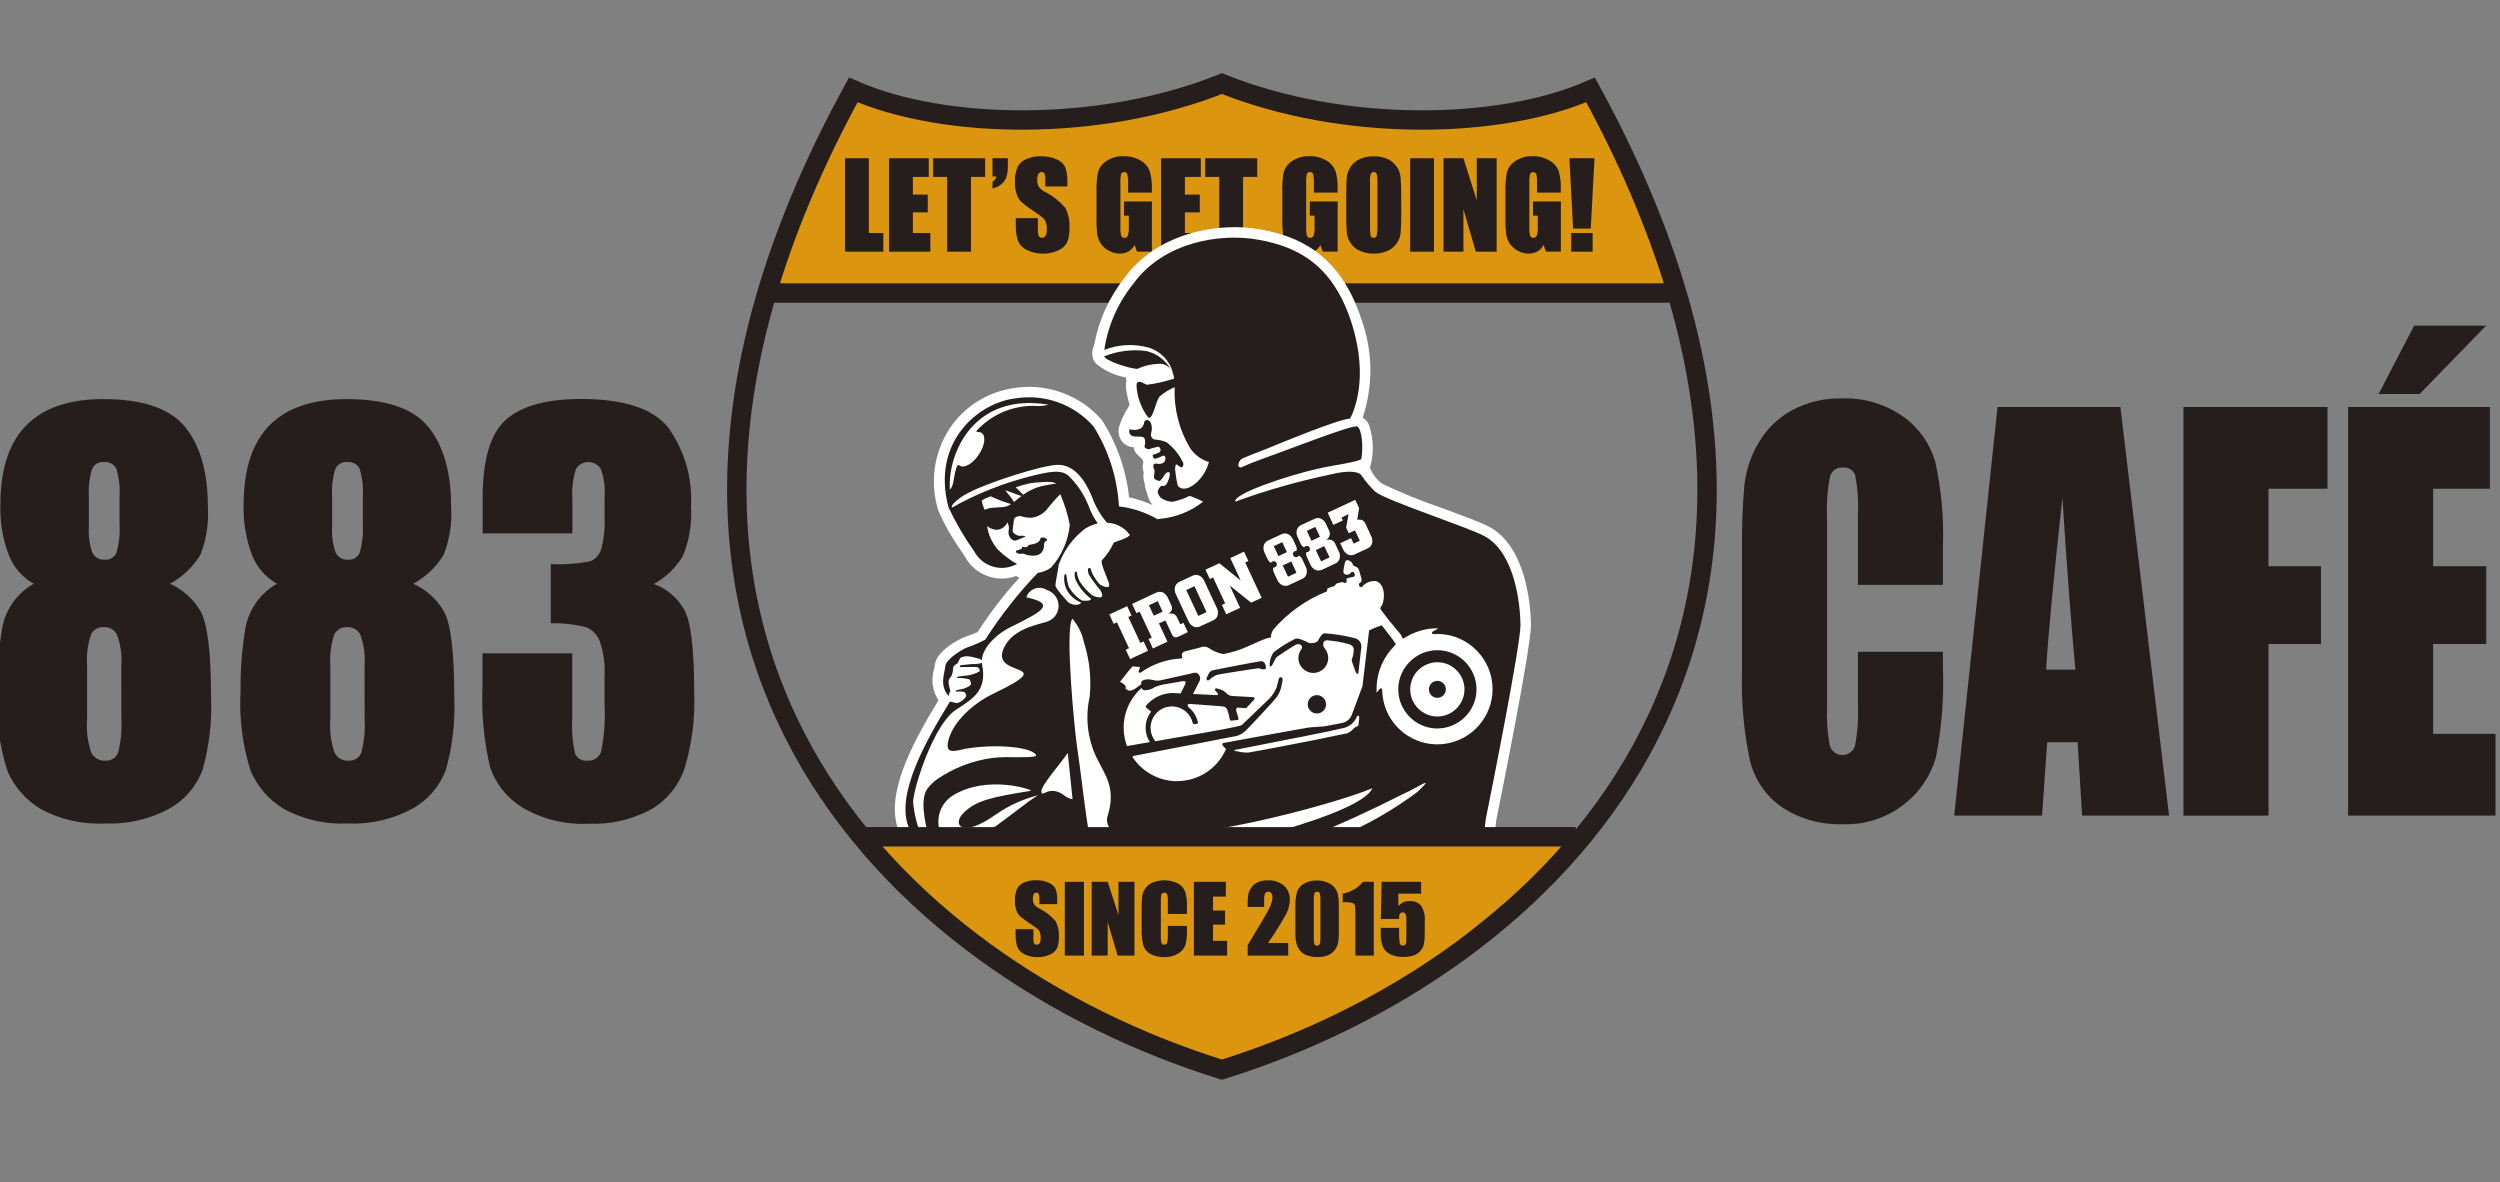 <?xml version="1.0" encoding="UTF-8" standalone="no"?>
<!DOCTYPE svg PUBLIC "-//W3C//DTD SVG 1.1//EN" "http://www.w3.org/Graphics/SVG/1.1/DTD/svg11.dtd">
<svg width="100%" height="100%" viewBox="0 0 222 105" version="1.1" xmlns="http://www.w3.org/2000/svg" xmlns:xlink="http://www.w3.org/1999/xlink" xml:space="preserve" xmlns:serif="http://www.serif.com/" style="fill-rule:evenodd;clip-rule:evenodd;stroke-miterlimit:10;">
    <rect x="0" y="0" width="222" height="105" fill="#808080" stroke="none"/>
    <g id="アートボード1" transform="matrix(1.001,0,0,1.175,0,0)">
        <rect x="0" y="0" width="221.839" height="89.395" style="fill:none;"/>
        <clipPath id="_clip1">
            <rect x="0" y="0" width="221.839" height="89.395"/>
        </clipPath>
        <g clip-path="url(#_clip1)">
            <g id="logo_883cafe" transform="matrix(0.999,0,0,0.851,-856.9,-2138.57)">
                <g id="グループ_297">
                    <path id="パス_3269" d="M872.85,2564.85C873.979,2565.35 874.923,2566.2 875.55,2567.26C876.181,2568.33 876.497,2570.87 876.496,2574.9C876.592,2577.09 876.339,2579.27 875.747,2581.38C875.201,2582.83 874.169,2584.04 872.828,2584.8C871.047,2585.77 869.033,2586.23 867.008,2586.14C865.052,2586.23 863.107,2585.79 861.386,2584.86C860.063,2584.07 859.022,2582.89 858.416,2581.47C857.692,2579.2 857.387,2576.83 857.516,2574.45C857.493,2572.53 857.642,2570.62 857.96,2568.73C858.274,2567.09 859.296,2565.67 860.751,2564.85C859.735,2564.28 858.95,2563.37 858.532,2562.28C857.994,2560.86 857.742,2559.34 857.792,2557.82C857.792,2554.69 858.555,2552.35 860.08,2550.79C861.605,2549.24 863.887,2548.45 866.926,2548.45C870.437,2548.45 872.863,2549.28 874.206,2550.94C875.549,2552.6 876.219,2554.96 876.217,2558.04C876.307,2559.48 876.082,2560.93 875.556,2562.27C874.898,2563.36 873.964,2564.24 872.85,2564.85ZM868.53,2572.15C868.602,2571.21 868.474,2570.27 868.155,2569.38C867.93,2568.94 867.465,2568.67 866.971,2568.7C866.495,2568.67 866.046,2568.93 865.837,2569.36C865.539,2570.26 865.421,2571.21 865.492,2572.15L865.492,2576.86C865.408,2577.88 865.539,2578.91 865.877,2579.88C866.117,2580.32 866.591,2580.59 867.09,2580.56C867.578,2580.6 868.043,2580.33 868.234,2579.87C868.497,2578.87 868.599,2577.83 868.534,2576.79L868.53,2572.15ZM868.372,2557.06C868.429,2556.24 868.332,2555.42 868.086,2554.63C867.88,2554.23 867.443,2553.99 866.991,2554.04C866.536,2553.99 866.103,2554.25 865.926,2554.68C865.694,2555.45 865.6,2556.26 865.649,2557.06L865.649,2559.82C865.598,2560.59 865.705,2561.36 865.965,2562.09C866.157,2562.49 866.581,2562.74 867.03,2562.71C867.48,2562.76 867.91,2562.51 868.096,2562.1C868.334,2561.27 868.428,2560.41 868.372,2559.55L868.372,2557.06Z" style="fill:rgb(37,30,28);fill-rule:nonzero;"/>
                    <path id="パス_3270" d="M894.452,2564.85C895.581,2565.35 896.525,2566.2 897.152,2567.26C897.783,2568.33 898.098,2570.87 898.098,2574.9C898.194,2577.09 897.941,2579.27 897.349,2581.38C896.803,2582.83 895.77,2584.04 894.429,2584.8C892.649,2585.77 890.635,2586.23 888.61,2586.14C886.654,2586.23 884.708,2585.79 882.987,2584.86C881.664,2584.07 880.624,2582.89 880.018,2581.47C879.294,2579.2 878.989,2576.83 879.118,2574.45C879.095,2572.53 879.244,2570.62 879.561,2568.73C879.875,2567.09 880.897,2565.67 882.353,2564.85C881.337,2564.28 880.551,2563.37 880.133,2562.28C879.596,2560.86 879.345,2559.34 879.394,2557.82C879.394,2554.69 880.157,2552.35 881.682,2550.79C883.207,2549.24 885.489,2548.45 888.527,2548.45C892.039,2548.45 894.466,2549.28 895.807,2550.94C897.148,2552.6 897.819,2554.96 897.819,2558.04C897.909,2559.48 897.684,2560.93 897.158,2562.27C896.499,2563.36 895.566,2564.24 894.452,2564.85ZM890.131,2572.15C890.203,2571.21 890.075,2570.27 889.757,2569.38C889.531,2568.94 889.067,2568.67 888.573,2568.7C888.097,2568.67 887.648,2568.93 887.439,2569.36C887.14,2570.26 887.022,2571.21 887.093,2572.15L887.093,2576.86C887.009,2577.88 887.14,2578.91 887.478,2579.88C887.719,2580.32 888.192,2580.59 888.692,2580.56C889.18,2580.6 889.644,2580.33 889.835,2579.87C890.099,2578.87 890.2,2577.83 890.135,2576.79L890.131,2572.15ZM889.974,2557.06C890.03,2556.24 889.933,2555.42 889.688,2554.63C889.482,2554.23 889.045,2553.99 888.593,2554.04C888.138,2553.99 887.705,2554.25 887.528,2554.68C887.296,2555.45 887.202,2556.26 887.251,2557.06L887.251,2559.82C887.2,2560.59 887.307,2561.36 887.567,2562.09C887.759,2562.49 888.183,2562.74 888.632,2562.71C889.082,2562.76 889.512,2562.51 889.698,2562.1C889.936,2561.27 890.03,2560.41 889.974,2559.55L889.974,2557.06Z" style="fill:rgb(37,30,28);fill-rule:nonzero;"/>
                    <path id="パス_3271" d="M915.817,2564.87C916.961,2565.28 917.92,2566.09 918.517,2567.15C919.109,2568.2 919.405,2570.68 919.405,2574.56C919.491,2576.84 919.198,2579.11 918.537,2581.28C918.007,2582.81 916.942,2584.1 915.537,2584.91C913.858,2585.8 911.972,2586.24 910.072,2586.16C907.99,2586.27 905.921,2585.77 904.124,2584.71C902.798,2583.89 901.795,2582.64 901.284,2581.17C900.724,2578.79 900.494,2576.34 900.603,2573.9L900.603,2571.03L908.573,2571.03L908.573,2576.93C908.515,2577.93 908.598,2578.94 908.819,2579.92C908.998,2580.36 909.451,2580.62 909.919,2580.56C910.463,2580.61 910.972,2580.27 911.141,2579.75C911.416,2578.37 911.517,2576.95 911.441,2575.54L911.441,2573.03C911.496,2571.99 911.355,2570.96 911.027,2569.98C910.816,2569.4 910.372,2568.94 909.804,2568.71C908.78,2568.45 907.724,2568.33 906.668,2568.36L906.668,2563.1C907.844,2563.16 909.023,2563.08 910.179,2562.85C910.65,2562.66 911.007,2562.26 911.145,2561.77C911.381,2560.93 911.483,2560.05 911.445,2559.17L911.445,2557.16C911.513,2556.3 911.396,2555.45 911.1,2554.64C910.864,2554.27 910.45,2554.04 910.005,2554.04C909.547,2554.04 909.122,2554.28 908.891,2554.68C908.625,2555.56 908.521,2556.48 908.585,2557.4L908.585,2560.38L900.615,2560.38L900.615,2557.29C900.615,2553.82 901.312,2551.48 902.706,2550.26C904.1,2549.05 906.316,2548.44 909.354,2548.44C913.154,2548.44 915.732,2549.28 917.087,2550.97C918.551,2553.01 919.269,2555.49 919.119,2558C919.216,2559.5 918.967,2561.01 918.39,2562.4C917.766,2563.44 916.878,2564.29 915.817,2564.87Z" style="fill:rgb(37,30,28);fill-rule:nonzero;"/>
                </g>
                <g id="グループ_298">
                    <path id="パス_3272" d="M1030.29,2564.95L1022.74,2564.95L1022.74,2558.64C1022.8,2557.49 1022.72,2556.34 1022.5,2555.21C1022.35,2554.76 1021.9,2554.48 1021.43,2554.53C1020.89,2554.47 1020.38,2554.83 1020.25,2555.36C1020.03,2556.54 1019.94,2557.74 1020,2558.94L1020,2575.8C1019.95,2576.96 1020.03,2578.12 1020.25,2579.25C1020.41,2579.73 1020.86,2580.06 1021.37,2580.06C1021.87,2580.06 1022.32,2579.73 1022.48,2579.25C1022.72,2578 1022.8,2576.72 1022.74,2575.45L1022.74,2570.89L1030.29,2570.89L1030.29,2572.31C1030.39,2574.99 1030.18,2577.67 1029.66,2580.3C1029.18,2581.94 1028.2,2583.39 1026.84,2584.43C1025.32,2585.64 1023.41,2586.26 1021.47,2586.2C1019.54,2586.28 1017.62,2585.76 1016,2584.7C1014.57,2583.71 1013.56,2582.23 1013.15,2580.54C1012.6,2577.92 1012.36,2575.23 1012.45,2572.55L1012.45,2561.95C1012.42,2559.99 1012.49,2558.02 1012.66,2556.07C1012.82,2554.73 1013.25,2553.44 1013.95,2552.29C1014.65,2551.09 1015.67,2550.1 1016.9,2549.43C1018.24,2548.72 1019.74,2548.36 1021.25,2548.39C1023.22,2548.31 1025.15,2548.88 1026.76,2550C1028.14,2550.98 1029.14,2552.4 1029.61,2554.02C1030.15,2556.48 1030.38,2558.99 1030.29,2561.51L1030.29,2564.95Z" style="fill:rgb(37,30,28);fill-rule:nonzero;"/>
                    <path id="パス_3273" d="M1046.05,2549.15L1050.37,2585.44L1042.65,2585.44L1042.25,2578.92L1039.55,2578.92L1039.09,2585.44L1031.29,2585.44L1035.14,2549.15L1046.05,2549.15ZM1042.05,2572.48C1041.67,2568.37 1041.29,2563.29 1040.9,2557.24C1040.13,2564.19 1039.65,2569.27 1039.45,2572.48L1042.05,2572.48Z" style="fill:rgb(37,30,28);fill-rule:nonzero;"/>
                    <path id="パス_3274" d="M1051.65,2549.15L1064.44,2549.15L1064.44,2556.41L1059.2,2556.41L1059.2,2563.29L1063.86,2563.29L1063.86,2570.2L1059.2,2570.2L1059.2,2585.44L1051.65,2585.44L1051.65,2549.15Z" style="fill:rgb(37,30,28);fill-rule:nonzero;"/>
                    <path id="パス_3275" d="M1066.27,2549.15L1078.86,2549.15L1078.86,2556.41L1073.82,2556.41L1073.82,2563.29L1078.54,2563.29L1078.54,2570.2L1073.82,2570.2L1073.82,2578.18L1079.36,2578.18L1079.36,2585.44L1066.27,2585.44L1066.27,2549.15ZM1078.52,2541.93L1072.62,2548L1068.98,2548L1072.13,2541.93L1078.52,2541.93Z" style="fill:rgb(37,30,28);fill-rule:nonzero;"/>
                </g>
                <g id="グループ_305">
                    <path id="パス_3276" d="M935,2587.23L997.172,2587.23L995.498,2589.76L981.723,2601.12L966.28,2608.33L950.821,2601.67L937.977,2592.37L935,2587.23Z" style="fill:rgb(220,149,15);fill-rule:nonzero;"/>
                    <path id="パス_3277" d="M933.523,2521.65L927.866,2533.11L925.546,2539.78L1006.33,2539.78L999,2520.99L995.747,2522.52L982.837,2523.83L977.472,2523.39L966.266,2520.43L956.586,2523.25L946.724,2523.83L933.523,2521.65Z" style="fill:rgb(220,149,15);fill-rule:nonzero;"/>
                    <path id="パス_3278" d="M966.264,2608C995.214,2598.99 1025.86,2570.05 998.998,2520.99C990.958,2524.53 977.086,2524.77 966.264,2520.43C955.442,2524.77 941.571,2524.53 933.53,2520.99C906.671,2570.04 937.316,2598.99 966.264,2608Z" style="fill:none;fill-rule:nonzero;stroke:rgb(37,30,28);stroke-width:1.72px;"/>
                    <g id="グループ_300">
                        <g id="グループ_299">
                            <path id="パス_3279" d="M934.909,2527.06L934.909,2533.7L936.2,2533.7L936.2,2535.36L932.8,2535.36L932.8,2527.06L934.909,2527.06Z" style="fill:rgb(37,30,28);fill-rule:nonzero;"/>
                            <path id="パス_3280" d="M936.707,2527.06L940.232,2527.06L940.232,2528.72L938.821,2528.72L938.821,2530.29L940.142,2530.29L940.142,2531.87L938.821,2531.87L938.821,2533.7L940.373,2533.7L940.373,2535.36L936.707,2535.36L936.707,2527.06Z" style="fill:rgb(37,30,28);fill-rule:nonzero;"/>
                            <path id="パス_3281" d="M945.239,2527.06L945.239,2528.72L943.983,2528.72L943.983,2535.36L941.869,2535.36L941.869,2528.72L940.619,2528.72L940.619,2527.06L945.239,2527.06Z" style="fill:rgb(37,30,28);fill-rule:nonzero;"/>
                            <path id="パス_3282" d="M947.252,2527.06L947.252,2527.8C947.261,2528.13 947.215,2528.45 947.116,2528.76C947.025,2529.01 946.862,2529.23 946.647,2529.39C946.425,2529.57 946.166,2529.69 945.891,2529.74L945.891,2529.14C946.074,2529.06 946.201,2528.88 946.232,2528.68L945.891,2528.68L945.891,2527.06L947.252,2527.06Z" style="fill:rgb(37,30,28);fill-rule:nonzero;"/>
                            <path id="パス_3283" d="M952.544,2529.57L950.581,2529.57L950.581,2528.96C950.598,2528.77 950.572,2528.58 950.506,2528.41C950.45,2528.33 950.354,2528.28 950.255,2528.29C950.137,2528.28 950.025,2528.35 949.966,2528.45C949.89,2528.6 949.855,2528.76 949.866,2528.93C949.854,2529.14 949.891,2529.36 949.976,2529.56C950.131,2529.77 950.337,2529.95 950.576,2530.06C951.251,2530.41 951.854,2530.89 952.354,2531.46C952.639,2532.01 952.766,2532.62 952.72,2533.23C952.746,2533.68 952.678,2534.12 952.52,2534.54C952.345,2534.86 952.068,2535.1 951.734,2535.24C951.31,2535.44 950.846,2535.54 950.378,2535.53C949.875,2535.54 949.377,2535.43 948.929,2535.2C948.573,2535.03 948.293,2534.73 948.143,2534.36C948.002,2533.9 947.939,2533.41 947.958,2532.92L947.958,2532.38L949.921,2532.38L949.921,2533.39C949.903,2533.59 949.931,2533.8 950.004,2533.99C950.071,2534.08 950.183,2534.14 950.298,2534.12C950.426,2534.13 950.547,2534.06 950.612,2533.95C950.688,2533.8 950.723,2533.63 950.712,2533.45C950.749,2533.12 950.679,2532.79 950.512,2532.5C950.208,2532.21 949.877,2531.96 949.523,2531.74C949.158,2531.51 948.809,2531.25 948.479,2530.97C948.29,2530.78 948.146,2530.55 948.055,2530.3C947.932,2529.95 947.875,2529.59 947.886,2529.22C947.856,2528.74 947.938,2528.26 948.125,2527.82C948.3,2527.51 948.57,2527.27 948.896,2527.13C949.301,2526.96 949.74,2526.87 950.181,2526.89C950.662,2526.87 951.14,2526.97 951.581,2527.16C951.911,2527.28 952.184,2527.53 952.349,2527.84C952.502,2528.29 952.565,2528.77 952.537,2529.24L952.544,2529.57Z" style="fill:rgb(37,30,28);fill-rule:nonzero;"/>
                            <path id="パス_3284" d="M960.047,2530.11L957.932,2530.11L957.932,2529.36C957.947,2529.06 957.927,2528.76 957.872,2528.47C957.82,2528.36 957.71,2528.29 957.589,2528.29C957.479,2528.29 957.376,2528.35 957.32,2528.44C957.256,2528.7 957.232,2528.97 957.25,2529.23L957.25,2533.21C957.235,2533.46 957.259,2533.71 957.32,2533.95C957.363,2534.06 957.478,2534.14 957.601,2534.13C957.738,2534.14 957.867,2534.05 957.915,2533.93C957.985,2533.67 958.013,2533.41 957.998,2533.15L957.998,2532.16L957.571,2532.16L957.571,2530.9L960.047,2530.9L960.047,2535.35L958.718,2535.35L958.518,2534.76C958.391,2535 958.203,2535.2 957.972,2535.34C957.735,2535.47 957.467,2535.53 957.196,2535.53C956.845,2535.53 956.5,2535.44 956.196,2535.26C955.909,2535.11 955.665,2534.88 955.489,2534.61C955.333,2534.36 955.231,2534.08 955.189,2533.79C955.141,2533.37 955.121,2532.94 955.128,2532.51L955.128,2530.04C955.111,2529.47 955.153,2528.89 955.254,2528.32C955.37,2527.91 955.625,2527.56 955.975,2527.33C956.425,2527.02 956.966,2526.86 957.514,2526.88C958.054,2526.86 958.589,2527 959.055,2527.27C959.42,2527.48 959.702,2527.81 959.855,2528.2C959.998,2528.7 960.061,2529.23 960.041,2529.75L960.047,2530.11Z" style="fill:rgb(37,30,28);fill-rule:nonzero;"/>
                            <path id="パス_3285" d="M960.865,2527.06L964.39,2527.06L964.39,2528.72L962.979,2528.72L962.979,2530.29L964.3,2530.29L964.3,2531.87L962.979,2531.87L962.979,2533.7L964.531,2533.7L964.531,2535.36L960.865,2535.36L960.865,2527.06Z" style="fill:rgb(37,30,28);fill-rule:nonzero;"/>
                            <path id="パス_3286" d="M969.4,2527.06L969.4,2528.72L968.144,2528.72L968.144,2535.36L966.03,2535.36L966.03,2528.72L964.78,2528.72L964.78,2527.06L969.4,2527.06Z" style="fill:rgb(37,30,28);fill-rule:nonzero;"/>
                            <path id="パス_3287" d="M976.542,2530.11L974.428,2530.11L974.428,2529.36C974.443,2529.06 974.423,2528.76 974.368,2528.47C974.327,2528.35 974.207,2528.27 974.082,2528.29C973.97,2528.28 973.862,2528.34 973.816,2528.44C973.751,2528.7 973.727,2528.97 973.745,2529.23L973.745,2533.21C973.731,2533.46 973.755,2533.71 973.816,2533.95C973.858,2534.07 973.974,2534.14 974.097,2534.13C974.234,2534.14 974.363,2534.05 974.411,2533.93C974.481,2533.67 974.509,2533.41 974.493,2533.15L974.493,2532.16L974.067,2532.16L974.067,2530.9L976.542,2530.9L976.542,2535.35L975.214,2535.35L975.014,2534.76C974.761,2535.25 974.244,2535.55 973.692,2535.53C973.341,2535.53 972.996,2535.44 972.692,2535.26C972.405,2535.11 972.162,2534.88 971.986,2534.61C971.829,2534.36 971.727,2534.08 971.686,2533.79C971.638,2533.37 971.617,2532.94 971.625,2532.51L971.625,2530.04C971.608,2529.47 971.649,2528.89 971.75,2528.32C971.866,2527.91 972.122,2527.56 972.472,2527.33C972.921,2527.02 973.462,2526.86 974.01,2526.88C974.551,2526.86 975.086,2527 975.552,2527.27C975.917,2527.48 976.199,2527.81 976.352,2528.2C976.495,2528.7 976.557,2529.23 976.537,2529.75L976.542,2530.11Z" style="fill:rgb(37,30,28);fill-rule:nonzero;"/>
                            <path id="パス_3288" d="M982.192,2531.92C982.192,2532.75 982.172,2533.34 982.133,2533.69C982.097,2534.03 981.972,2534.36 981.772,2534.64C981.564,2534.93 981.28,2535.16 980.951,2535.3C980.57,2535.46 980.159,2535.54 979.746,2535.53C979.344,2535.54 978.946,2535.46 978.573,2535.31C978.239,2535.18 977.949,2534.95 977.738,2534.66C977.531,2534.38 977.401,2534.05 977.361,2533.71C977.311,2533.12 977.29,2532.52 977.3,2531.92L977.3,2530.5C977.3,2529.66 977.319,2529.07 977.358,2528.73C977.395,2528.39 977.52,2528.06 977.72,2527.78C977.928,2527.49 978.212,2527.26 978.541,2527.12C978.92,2526.96 979.329,2526.88 979.741,2526.89C980.142,2526.88 980.541,2526.95 980.913,2527.1C981.248,2527.24 981.538,2527.47 981.75,2527.76C981.956,2528.03 982.085,2528.36 982.126,2528.7C982.176,2529.3 982.197,2529.9 982.187,2530.5L982.192,2531.92ZM980.077,2529.19C980.091,2528.94 980.07,2528.69 980.015,2528.45C979.975,2528.35 979.868,2528.28 979.756,2528.29C979.654,2528.28 979.557,2528.34 979.502,2528.42C979.42,2528.67 979.39,2528.93 979.414,2529.19L979.414,2533.07C979.399,2533.36 979.419,2533.66 979.472,2533.96C979.51,2534.07 979.623,2534.14 979.741,2534.13C979.869,2534.14 979.988,2534.05 980.017,2533.93C980.071,2533.62 980.091,2533.31 980.077,2533L980.077,2529.19Z" style="fill:rgb(37,30,28);fill-rule:nonzero;"/>
                            <rect id="パス_3289" x="982.98" y="2527.06" width="2.114" height="8.3" style="fill:rgb(37,30,28);fill-rule:nonzero;"/>
                            <path id="パス_3290" d="M990.663,2527.06L990.663,2535.36L988.81,2535.36L987.71,2531.59L987.71,2535.36L985.943,2535.36L985.943,2527.06L987.71,2527.06L988.895,2530.8L988.895,2527.06L990.663,2527.06Z" style="fill:rgb(37,30,28);fill-rule:nonzero;"/>
                            <path id="パス_3291" d="M996.363,2530.11L994.249,2530.11L994.249,2529.36C994.264,2529.06 994.244,2528.76 994.188,2528.47C994.136,2528.36 994.026,2528.29 993.905,2528.29C993.795,2528.29 993.692,2528.35 993.636,2528.44C993.572,2528.7 993.548,2528.97 993.566,2529.23L993.566,2533.21C993.551,2533.46 993.575,2533.71 993.636,2533.95C993.679,2534.06 993.795,2534.14 993.917,2534.13C994.054,2534.14 994.183,2534.05 994.231,2533.93C994.301,2533.67 994.329,2533.41 994.314,2533.15L994.314,2532.16L993.887,2532.16L993.887,2530.9L996.363,2530.9L996.363,2535.35L995.034,2535.35L994.834,2534.76C994.707,2535 994.519,2535.2 994.288,2535.34C994.051,2535.47 993.783,2535.53 993.512,2535.53C993.161,2535.53 992.816,2535.44 992.512,2535.26C992.225,2535.11 991.981,2534.88 991.805,2534.61C991.649,2534.36 991.547,2534.08 991.505,2533.79C991.457,2533.37 991.437,2532.94 991.444,2532.51L991.444,2530.04C991.427,2529.47 991.469,2528.89 991.57,2528.32C991.686,2527.91 991.941,2527.56 992.291,2527.33C992.741,2527.02 993.282,2526.86 993.83,2526.88C994.37,2526.86 994.905,2527 995.371,2527.27C995.736,2527.48 996.018,2527.81 996.171,2528.2C996.314,2528.7 996.377,2529.23 996.357,2529.75L996.363,2530.11Z" style="fill:rgb(37,30,28);fill-rule:nonzero;"/>
                            <path id="パス_3292" d="M999.35,2527.06L999.019,2533.31L997.452,2533.31L997.121,2527.06L999.35,2527.06ZM999.185,2533.7L999.185,2535.36L997.285,2535.36L997.285,2533.7L999.185,2533.7Z" style="fill:rgb(37,30,28);fill-rule:nonzero;"/>
                        </g>
                    </g>
                    <g id="グループ_302">
                        <g id="グループ_301">
                            <path id="パス_3293" d="M951.634,2593.3L950.052,2593.3L950.052,2592.81C950.065,2592.67 950.044,2592.52 949.991,2592.38C949.945,2592.32 949.869,2592.28 949.791,2592.29C949.697,2592.28 949.607,2592.33 949.559,2592.41C949.498,2592.53 949.471,2592.66 949.48,2592.79C949.47,2592.96 949.5,2593.13 949.568,2593.29C949.694,2593.46 949.859,2593.6 950.05,2593.69C950.593,2593.96 951.079,2594.34 951.483,2594.8C951.715,2595.22 951.82,2595.71 951.783,2596.2C951.804,2596.55 951.748,2596.9 951.619,2597.23C951.476,2597.48 951.253,2597.68 950.986,2597.78C950.644,2597.94 950.27,2598.02 949.894,2598.01C949.489,2598.02 949.088,2597.93 948.726,2597.75C948.44,2597.62 948.214,2597.38 948.093,2597.09C947.978,2596.72 947.928,2596.34 947.943,2595.95L947.943,2595.53L949.525,2595.53L949.525,2596.33C949.511,2596.49 949.534,2596.65 949.592,2596.8C949.648,2596.87 949.738,2596.91 949.829,2596.9C949.931,2596.9 950.028,2596.85 950.081,2596.77C950.145,2596.64 950.174,2596.5 950.165,2596.37C950.195,2596.1 950.139,2595.84 950.007,2595.61C949.76,2595.39 949.492,2595.19 949.207,2595.01C948.913,2594.83 948.632,2594.62 948.365,2594.4C948.213,2594.26 948.096,2594.08 948.023,2593.88C947.924,2593.6 947.879,2593.31 947.888,2593.02C947.864,2592.64 947.93,2592.26 948.08,2591.92C948.222,2591.67 948.44,2591.48 948.701,2591.38C949.028,2591.24 949.381,2591.17 949.737,2591.18C950.125,2591.16 950.51,2591.24 950.867,2591.39C951.132,2591.49 951.352,2591.68 951.487,2591.93C951.61,2592.28 951.662,2592.66 951.639,2593.04L951.634,2593.3Z" style="fill:rgb(37,30,28);fill-rule:nonzero;"/>
                            <rect id="パス_3294" x="952.312" y="2591.32" width="1.7" height="6.551" style="fill:rgb(37,30,28);fill-rule:nonzero;"/>
                            <path id="パス_3295" d="M958.5,2591.32L958.5,2597.87L957.007,2597.87L956.12,2594.89L956.12,2597.87L954.7,2597.87L954.7,2591.32L956.123,2591.32L957.078,2594.27L957.078,2591.32L958.5,2591.32Z" style="fill:rgb(37,30,28);fill-rule:nonzero;"/>
                            <path id="パス_3296" d="M963.161,2594.17L961.461,2594.17L961.461,2593.03C961.475,2592.83 961.456,2592.62 961.406,2592.41C961.36,2592.33 961.263,2592.28 961.165,2592.29C961.053,2592.28 960.943,2592.34 960.898,2592.44C960.849,2592.65 960.83,2592.87 960.842,2593.09L960.842,2596.13C960.83,2596.34 960.849,2596.55 960.898,2596.75C960.94,2596.85 961.045,2596.91 961.153,2596.9C961.259,2596.91 961.361,2596.85 961.402,2596.75C961.455,2596.53 961.475,2596.3 961.461,2596.07L961.461,2595.24L963.161,2595.24L963.161,2595.5C963.183,2595.99 963.135,2596.47 963.018,2596.94C962.898,2597.26 962.673,2597.52 962.383,2597.69C962.019,2597.91 961.597,2598.02 961.171,2598.01C960.743,2598.02 960.319,2597.93 959.937,2597.74C959.633,2597.58 959.402,2597.31 959.293,2596.99C959.17,2596.52 959.116,2596.03 959.135,2595.55L959.135,2593.63C959.129,2593.28 959.145,2592.92 959.184,2592.57C959.222,2592.32 959.321,2592.09 959.473,2591.89C959.646,2591.66 959.877,2591.48 960.141,2591.37C960.863,2591.09 961.671,2591.12 962.364,2591.47C962.658,2591.63 962.887,2591.89 963.008,2592.2C963.129,2592.64 963.181,2593.09 963.161,2593.55L963.161,2594.17Z" style="fill:rgb(37,30,28);fill-rule:nonzero;"/>
                            <path id="パス_3297" d="M963.773,2591.32L966.613,2591.32L966.613,2592.63L965.476,2592.63L965.476,2593.87L966.54,2593.87L966.54,2595.12L965.476,2595.12L965.476,2596.56L966.726,2596.56L966.726,2597.87L963.773,2597.87L963.773,2591.32Z" style="fill:rgb(37,30,28);fill-rule:nonzero;"/>
                            <path id="パス_3298" d="M972.152,2596.75L972.152,2597.87L968.552,2597.87L968.552,2596.94C969.619,2595.19 970.252,2594.12 970.452,2593.7C970.619,2593.4 970.721,2593.07 970.752,2592.73C970.762,2592.59 970.731,2592.45 970.661,2592.33C970.597,2592.24 970.493,2592.19 970.384,2592.2C970.272,2592.19 970.165,2592.25 970.106,2592.35C970.029,2592.53 969.998,2592.73 970.015,2592.92L970.015,2593.55L968.55,2593.55L968.55,2593.31C968.545,2593.02 968.564,2592.73 968.607,2592.44C968.651,2592.21 968.747,2592 968.886,2591.82C969.033,2591.61 969.233,2591.45 969.465,2591.35C969.736,2591.24 970.026,2591.18 970.319,2591.19C970.855,2591.15 971.385,2591.33 971.794,2591.68C972.126,2591.99 972.308,2592.44 972.294,2592.9C972.285,2593.31 972.189,2593.72 972.013,2594.09C971.518,2595.01 970.964,2595.9 970.356,2596.75L972.152,2596.75Z" style="fill:rgb(37,30,28);fill-rule:nonzero;"/>
                            <path id="パス_3299" d="M976.644,2593.54L976.644,2595.72C976.655,2596.09 976.628,2596.45 976.563,2596.81C976.504,2597.04 976.389,2597.26 976.227,2597.44C976.063,2597.64 975.851,2597.78 975.612,2597.87C975.355,2597.96 975.084,2598 974.812,2598C974.482,2598.01 974.152,2597.96 973.837,2597.86C973.594,2597.78 973.379,2597.64 973.217,2597.44C973.071,2597.26 972.96,2597.06 972.889,2596.84C972.811,2596.51 972.777,2596.17 972.789,2595.83L972.789,2593.54C972.771,2593.09 972.823,2592.63 972.944,2592.19C973.055,2591.88 973.276,2591.63 973.564,2591.47C973.907,2591.28 974.295,2591.19 974.687,2591.2C975.017,2591.19 975.345,2591.26 975.649,2591.39C975.896,2591.49 976.114,2591.64 976.285,2591.85C976.424,2592.03 976.521,2592.24 976.57,2592.46C976.63,2592.81 976.654,2593.18 976.644,2593.54ZM975.009,2592.99C975.022,2592.77 975.004,2592.55 974.958,2592.33C974.918,2592.24 974.821,2592.19 974.722,2592.2C974.62,2592.19 974.521,2592.25 974.481,2592.34C974.428,2592.55 974.409,2592.77 974.422,2592.99L974.422,2596.19C974.407,2596.42 974.425,2596.65 974.477,2596.87C974.531,2596.95 974.617,2596.99 974.708,2596.99C974.808,2596.99 974.901,2596.94 974.953,2596.85C975.002,2596.65 975.021,2596.44 975.009,2596.23L975.009,2592.99Z" style="fill:rgb(37,30,28);fill-rule:nonzero;"/>
                            <path id="パス_3300" d="M979.752,2591.32L979.752,2597.87L978.117,2597.87L978.117,2594.36C978.127,2594.05 978.115,2593.75 978.081,2593.44C978.055,2593.34 977.981,2593.25 977.881,2593.21C977.644,2593.14 977.397,2593.12 977.151,2593.13L976.989,2593.13L976.989,2592.37C977.696,2592.25 978.335,2591.88 978.789,2591.32L979.752,2591.32Z" style="fill:rgb(37,30,28);fill-rule:nonzero;"/>
                            <path id="パス_3301" d="M983.956,2591.32L983.956,2592.37L981.929,2592.37L981.929,2593.48C982.168,2593.19 982.53,2593.02 982.908,2593.03C983.287,2593 983.66,2593.14 983.93,2593.41C984.21,2593.84 984.332,2594.35 984.276,2594.86L984.276,2595.8C984.285,2596.14 984.262,2596.48 984.209,2596.82C984.162,2597.04 984.065,2597.24 983.924,2597.42C983.763,2597.61 983.553,2597.76 983.315,2597.85C983.009,2597.95 982.686,2598 982.362,2597.99C981.979,2598 981.6,2597.93 981.249,2597.77C980.948,2597.64 980.704,2597.41 980.565,2597.11C980.407,2596.68 980.339,2596.22 980.365,2595.76L980.365,2595.41L982,2595.41L982,2595.82C981.993,2596.12 982.008,2596.42 982.044,2596.72C982.052,2596.87 982.177,2596.98 982.327,2596.98C982.335,2596.98 982.344,2596.98 982.352,2596.98C982.492,2596.99 982.613,2596.88 982.629,2596.74C982.629,2596.68 982.638,2596.42 982.643,2595.97L982.643,2594.67C982.657,2594.5 982.63,2594.33 982.566,2594.17C982.514,2594.08 982.415,2594.03 982.311,2594.03C982.241,2594.03 982.174,2594.06 982.121,2594.1C982.074,2594.14 982.039,2594.19 982.021,2594.25C982.001,2594.37 981.994,2594.49 981.999,2594.62L980.38,2594.62L980.449,2591.32L983.956,2591.32Z" style="fill:rgb(37,30,28);fill-rule:nonzero;"/>
                        </g>
                    </g>
                    <g id="線_16" transform="matrix(1,0,0,1,926.475,2539.03)">
                        <path d="M79.537,0L0,0" style="fill:none;fill-rule:nonzero;stroke:rgb(37,30,28);stroke-width:1.72px;"/>
                    </g>
                    <g id="グループ_304">
                        <path id="パス_3302" d="M937.518,2586.67C937.594,2586.88 937.683,2587.11 937.781,2587.34L990.513,2587.34C990.515,2586.85 990.552,2586.36 990.622,2585.87C990.942,2584.29 993.746,2570.37 993.71,2568.47C993.681,2566.9 993.329,2561.64 990.051,2559.82C989.397,2559.45 987.713,2558.83 985.764,2558.11C983.961,2557.5 982.196,2556.78 980.48,2555.96C979.999,2555.6 979.628,2555.11 979.411,2554.55C979.778,2553.29 979.743,2551.95 979.311,2550.71C979.194,2550.46 979.004,2550.24 978.764,2550.1C979.71,2547.26 979.673,2544.19 978.658,2541.39C976.727,2535.41 972.88,2533.98 969.743,2533.39C965.926,2532.68 960.514,2533.71 957.651,2537.64C956.243,2539.4 955.299,2541.49 954.906,2543.72C954.72,2544.09 954.697,2544.52 954.842,2544.92C954.916,2545.11 955.044,2545.28 955.21,2545.4C955.95,2545.98 956.821,2546.37 957.747,2546.53C957.752,2546.66 957.761,2546.78 957.776,2546.91C957.727,2547.14 957.721,2547.37 957.758,2547.6C957.775,2547.73 957.798,2547.86 957.826,2548C957.84,2548.07 957.857,2548.14 957.882,2548.26L957.912,2548.38C957.94,2548.5 957.971,2548.61 958.012,2548.76C958.025,2548.81 958.039,2548.85 958.053,2548.9C958.032,2549 958.014,2549.06 958.012,2549.06C957.987,2549.11 957.941,2549.19 957.885,2549.28C957.584,2549.75 957.346,2550.25 957.178,2550.78C957.155,2550.83 957.137,2550.89 957.124,2550.95C957.023,2551.38 957.114,2551.83 957.374,2552.19C957.633,2552.52 958.023,2552.72 958.44,2552.73C958.454,2552.96 958.552,2553.18 958.716,2553.34L959.028,2553.65C959.069,2553.69 959.112,2553.73 959.159,2553.76C959.185,2553.8 959.212,2553.85 959.238,2553.89C959.264,2553.94 959.269,2553.98 959.287,2554.02L959.3,2554.05C959.288,2554.08 959.277,2554.11 959.27,2554.14C959.21,2554.35 959.21,2554.58 959.27,2554.79C959.277,2554.81 959.285,2554.84 959.294,2554.87C959.303,2554.89 959.313,2554.92 959.324,2554.95C959.257,2555.28 959.285,2555.62 959.405,2555.93C959.425,2556.24 959.5,2556.54 959.626,2556.83C959.69,2557.21 959.857,2557.57 960.11,2557.86C959.439,2557.56 958.738,2557.33 958.02,2557.17C957.754,2554.72 956.925,2552.37 955.598,2550.3C953.644,2548.06 950.661,2546.99 947.732,2547.48C945.442,2547.83 943.399,2549.11 942.105,2551.03C940.69,2553.18 940.31,2555.85 941.071,2558.31C941.081,2558.35 941.093,2558.39 941.108,2558.42C941.651,2559.65 942.317,2560.81 943.094,2561.91C943.242,2562.12 943.409,2562.37 943.45,2562.45C944.321,2564.06 946.268,2564.8 947.988,2564.16C948.029,2564.19 948.07,2564.21 948.11,2564.23L948.269,2564.32C946.904,2565.82 945.667,2567.43 944.569,2569.14C944.326,2569.25 943.959,2569.39 943.697,2569.48C943.497,2569.56 943.315,2569.62 943.187,2569.68C943.164,2569.69 940.866,2570.74 940.762,2572.12C940.75,2572.22 940.732,2572.32 940.708,2572.41C940.415,2573.35 940.555,2574.37 941.091,2575.2C938.544,2579.37 936.417,2583.62 937.518,2586.67Z" style="fill:white;fill-rule:nonzero;"/>
                        <g id="グループ_303">
                            <path id="パス_3303" d="M978.123,2569.7C977.222,2569.46 976.301,2569.31 975.372,2569.25C975.167,2569.25 974.937,2569.62 974.772,2569.95C974.643,2570.05 974.488,2570.11 974.326,2570.11C974.138,2570.15 973.945,2570.11 973.788,2570C973.775,2569.99 973.765,2569.99 973.754,2569.99C973.661,2569.94 973.575,2569.9 973.526,2569.89C973.368,2569.83 973.012,2569.63 972.733,2569.76C972.069,2570.09 971.439,2570.48 970.853,2570.94C970.606,2571.3 970.485,2571.74 970.51,2572.18C970.735,2572.33 970.91,2571.52 971.17,2571.33C971.362,2571.19 972.679,2570.32 972.822,2570.27C972.928,2570.21 973.051,2570.2 973.167,2570.23C973.288,2570.26 973.374,2570.37 973.374,2570.49C973.374,2570.55 973.355,2570.61 973.319,2570.66C973.149,2570.89 973.057,2571.16 973.057,2571.45C973.057,2572.18 973.655,2572.77 974.381,2572.77C975.107,2572.77 975.705,2572.18 975.705,2571.45C975.705,2571.17 975.618,2570.9 975.456,2570.68C975.446,2570.65 975.432,2570.63 975.416,2570.61C975.279,2570.47 975.228,2570.27 975.283,2570.09L975.283,2570.07C975.331,2569.94 975.469,2569.86 975.611,2569.87C976.235,2569.92 976.853,2570.03 977.459,2570.19C977.783,2570.29 977.914,2570.38 977.968,2570.62C977.98,2570.94 977.923,2571.26 977.801,2571.56C977.734,2571.7 978.113,2572.54 978.136,2572.67C978.159,2572.79 978.368,2572.89 978.368,2572.89C978.368,2572.89 978.637,2570.53 978.647,2570.46C978.671,2570.12 978.453,2569.8 978.123,2569.7Z" style="fill:rgb(37,30,28);fill-rule:nonzero;"/>
                            <path id="パス_3304" d="M985.369,2574.98C985.378,2574.98 985.387,2574.98 985.397,2574.98C985.81,2574.98 986.151,2574.64 986.151,2574.23C986.151,2573.81 985.81,2573.47 985.397,2573.47C984.993,2573.47 984.657,2573.8 984.643,2574.2C984.629,2574.62 984.956,2574.97 985.369,2574.98Z" style="fill:rgb(37,30,28);fill-rule:nonzero;"/>
                            <path id="パス_3305" d="M947.974,2562.01C948.045,2562.23 948.396,2562.2 948.574,2562.17C948.718,2562.2 948.853,2562.26 948.992,2562.3C950.099,2562.53 950.485,2562.03 950.477,2561.32C950.485,2561.03 950.738,2561.06 950.742,2561C950.79,2560.81 950.204,2560.59 950.142,2560.86C950.08,2561.14 949.762,2561.32 949.164,2561.39C948.971,2561.41 949.184,2561.72 948.477,2561.55C948.714,2561.87 947.913,2561.78 947.974,2562.01Z" style="fill:rgb(37,30,28);fill-rule:nonzero;"/>
                            <path id="パス_3306" d="M959.545,2544.18C958.281,2544.01 956.996,2544.18 955.813,2544.65C955.877,2545.03 957.975,2545.72 958.735,2545.77C959.314,2545.5 959.941,2545.35 960.579,2545.32C961.202,2545.24 961.789,2545.65 961.939,2546.26C961.535,2545.21 960.638,2544.43 959.545,2544.18Z" style="fill:rgb(37,30,28);fill-rule:nonzero;"/>
                            <path id="パス_3307" d="M974.727,2574.74C974.718,2574.74 974.709,2574.74 974.699,2574.74C974.252,2574.74 973.884,2575.11 973.884,2575.56C973.884,2576.01 974.252,2576.37 974.699,2576.37C975.136,2576.37 975.499,2576.02 975.514,2575.59C975.514,2575.58 975.514,2575.57 975.514,2575.56C975.514,2575.12 975.163,2574.76 974.727,2574.74Z" style="fill:rgb(37,30,28);fill-rule:nonzero;"/>
                            <path id="パス_3308" d="M969.764,2571.72C969.649,2571.72 965.939,2572.42 965.513,2572.52C965.336,2572.55 965.184,2572.66 965.099,2572.82C965.086,2572.85 965.056,2572.91 965.024,2572.97C964.915,2573.17 964.863,2573.27 964.908,2573.35C964.969,2573.46 965.057,2573.49 965.258,2573.29C965.485,2573.07 965.777,2572.93 966.089,2572.89C966.482,2572.8 969.435,2572.36 969.514,2572.35C969.593,2572.35 969.904,2572.52 970.126,2572.42C970.157,2572.39 970.173,2572.34 970.17,2572.3C970.16,2571.8 969.863,2571.73 969.764,2571.72Z" style="fill:rgb(37,30,28);fill-rule:nonzero;"/>
                            <g id="長方形_76" transform="matrix(0.906,-0.424,0.424,0.906,970.868,2561.51)">
                                <rect x="0" y="0" width="0.833" height="0.975" style="fill:rgb(37,30,28);"/>
                            </g>
                            <g id="長方形_77" transform="matrix(0.906,-0.423,0.423,0.906,959.781,2566.76)">
                                <rect x="0" y="0" width="0.863" height="1.026" style="fill:rgb(37,30,28);"/>
                            </g>
                            <g id="長方形_78" transform="matrix(0.906,-0.423,0.423,0.906,963.096,2565.41)">
                                <rect x="0" y="0" width="0.807" height="2.536" style="fill:rgb(37,30,28);"/>
                            </g>
                            <path id="パス_3309" d="M943.556,2570.54C943.123,2570.73 941.745,2571.56 941.699,2572.18C941.658,2572.73 941.131,2573.92 942.022,2574.83C942.022,2574.66 942.045,2574.5 942.11,2574.46C942.269,2574.39 941.768,2573.59 942.121,2573.21C942.457,2572.84 942.339,2572.27 942.457,2572.16C942.565,2572.06 942.679,2571.97 942.8,2571.9L943.019,2571.45C943.365,2571.22 943.782,2571.25 944.492,2571.45C944.655,2571.47 944.809,2571.54 944.944,2571.64C945.015,2570.32 946.629,2569.12 947.393,2568.75C950.269,2567.33 951.641,2566.65 948.893,2566.05C949.064,2565.55 949.535,2565.21 950.061,2565.21C950.3,2565.21 950.533,2565.28 950.733,2565.41C951.343,2565.6 951.76,2566.17 951.76,2566.81C951.76,2567.38 951.426,2567.91 950.906,2568.15C950.381,2568.41 948.05,2568.66 947.088,2570.21C945.088,2573.43 952.367,2571.55 945.97,2574.61C943.756,2575.67 942.036,2577.61 941.907,2579.16C941.875,2579.66 942.149,2579.82 942.995,2579.61C945.295,2579.06 949.202,2579.21 949.753,2580.04C950.005,2580.42 947.153,2580.13 945.884,2580.32C944.112,2580.56 942.421,2581.21 940.948,2582.23C940.637,2582.45 940.36,2582.73 940.126,2583.03C939.453,2583.93 939.847,2585.87 940.226,2587.33L941.444,2587.33C940.721,2586.08 941.12,2584.45 942.344,2583.67C945.427,2581.74 949.644,2583.19 949.289,2583.24C945.615,2583.82 944.417,2584.14 943.339,2585.18C942.261,2586.22 943.119,2587.53 946.206,2585.33C947.342,2584.54 948.608,2583.97 949.945,2583.63C949.198,2584.01 946.733,2586.1 944.775,2587.33L954.532,2587.33C954.174,2585.71 953.723,2581.38 953.454,2579.71C953.178,2578.01 952.303,2568.91 952.982,2567.95C953.503,2568.56 953.86,2569.29 954.021,2570.08C954.512,2571.63 954.682,2573.27 954.521,2574.89C954.08,2576.85 954.367,2578.91 955.329,2580.67C955.929,2581.89 956.829,2583.03 956.155,2585.33C956.09,2585.48 956.056,2585.65 956.056,2585.82C956.056,2586.38 956.446,2586.88 956.997,2587.02C962.266,2588.27 976.197,2584.45 979.618,2583.01C979.065,2584.35 974.718,2585.92 969.533,2587.33L974.02,2587.33C976.654,2586.27 979.426,2585.01 982.335,2583.53C983.694,2582.94 985.31,2581.73 983.635,2583.33C981.479,2584.94 979.134,2586.28 976.653,2587.33L989.58,2587.33C989.583,2586.77 989.626,2586.22 989.708,2585.67C990.152,2583.48 992.808,2570.18 992.778,2568.48C992.748,2566.78 992.34,2562.15 989.602,2560.63C988.244,2559.87 980.886,2557.48 979.902,2556.69C979.451,2556.27 979.049,2555.8 978.702,2555.29C978.461,2554.84 977.464,2554.75 975.789,2555.17C972.956,2555.77 970.169,2556.56 967.449,2557.56C967.234,2556.88 971.966,2555.27 974.798,2554.63C975.873,2554.37 978.498,2554.02 978.633,2553.77C978.637,2553.77 978.641,2553.76 978.645,2553.76C978.845,2552.61 978.671,2551.01 978.258,2550.88C977.769,2550.73 971.827,2553.07 969.558,2553.87C969.027,2554.06 968.487,2554.28 967.966,2554.52C967.519,2554.54 967.766,2553.89 968.066,2553.73C968.851,2553.39 969.773,2553.06 970.244,2552.86C971.603,2552.3 976.574,2550.25 977.644,2550.18C977.879,2549.75 979.397,2546.71 977.768,2541.66C976.139,2536.61 973.119,2534.96 969.577,2534.31C966.035,2533.65 961.053,2534.56 958.418,2538.18C957.038,2539.88 956.14,2541.92 955.818,2544.08C957.066,2543.59 958.438,2543.52 959.732,2543.87C960.842,2544.2 961.688,2545.11 961.944,2546.24C961.982,2546.37 962.007,2546.5 962.02,2546.63C961.227,2546.89 960.411,2547.08 959.582,2547.18C959.34,2547.08 958.568,2546.5 958.696,2547.45C958.784,2548.41 959.139,2549.32 959.719,2550.08C960.14,2550.34 960.366,2548.66 960.738,2548.21C961.137,2547.87 961.586,2547.59 962.07,2547.39C961.984,2549.3 962.466,2551.19 963.456,2552.83C963.856,2553.41 964.44,2553.84 965.112,2554.04C964.914,2554.77 964.505,2555.43 963.935,2555.93C962.963,2556.71 962.48,2556.34 962.357,2556.15C962.345,2556.13 962.335,2556.11 962.329,2556.09C962.227,2555.64 962.154,2555.18 962.11,2554.72C962.11,2554.52 962.136,2554.24 962.216,2554.25C962.296,2554.27 962.506,2554.46 962.634,2554.51C962.762,2554.56 962.907,2554.28 962.811,2554.09C962.475,2553.38 961.974,2552.76 961.349,2552.28C961.005,2552.14 960.642,2552.06 960.273,2552.04C960.085,2551.99 959.954,2551.81 959.954,2551.62C959.954,2551.58 959.96,2551.53 959.973,2551.49C960.041,2551.26 960.056,2551.02 960.016,2550.78C959.963,2550.55 959.858,2550.32 959.626,2550.31C959.501,2550.3 959.386,2550.39 959.363,2550.51C959.34,2550.73 959.23,2550.92 959.057,2551.06C958.745,2551.21 958.386,2551.23 958.057,2551.12C957.996,2551.39 958.057,2551.75 958.512,2551.77C958.967,2551.8 959.285,2551.72 959.403,2551.97C959.469,2552.2 959.465,2552.43 959.39,2552.66C959.346,2552.74 959.616,2552.92 959.779,2552.9C960.048,2552.81 960.321,2552.74 960.598,2552.68C960.757,2552.65 960.94,2553.05 960.698,2553.18C960.515,2553.28 960.32,2553.35 960.117,2553.4C960.104,2553.59 960.217,2553.77 960.332,2553.75C960.517,2553.7 960.697,2553.64 960.87,2553.56C960.929,2553.51 961.002,2553.48 961.078,2553.47C961.305,2553.5 961.318,2553.89 961.078,2554.1C960.939,2554.18 960.778,2554.22 960.618,2554.2C960.458,2554.18 960.08,2554.09 960.191,2554.54C960.242,2554.68 960.299,2554.73 960.279,2554.91C960.259,2555.1 960.191,2555.44 960.279,2555.53C960.367,2555.61 960.693,2555.77 960.779,2555.7C960.924,2555.55 961.05,2555.38 961.155,2555.2C961.286,2554.95 961.755,2554.71 961.617,2555.31C961.525,2555.67 961.363,2556.06 961.217,2556.12C961.017,2556.21 960.982,2556.13 960.883,2556.16C960.784,2556.18 960.561,2556.54 960.558,2556.66C960.587,2556.86 960.677,2557.05 960.816,2557.2C961.125,2557.43 961.5,2557.56 961.886,2557.57C962.315,2557.48 962.733,2557.34 963.134,2557.17C963.246,2557.07 963.404,2557.04 963.544,2557.09C963.905,2557.22 964.257,2557.38 964.6,2557.56C963.507,2558.42 962.187,2558.95 960.8,2559.08L960.551,2559.12C959.5,2558.51 958.332,2558.12 957.122,2557.98C956.979,2555.46 956.204,2553.02 954.868,2550.88C953.12,2548.89 950.453,2547.95 947.844,2548.4C944.757,2548.78 940.425,2552.14 941.98,2558.06C942.633,2559.43 943.403,2560.75 944.28,2561.99C944.964,2563.26 946.53,2563.79 947.843,2563.2L948.075,2563.11C947.456,2562.75 946.884,2562.32 946.37,2561.82C945.857,2561.23 945.526,2560.51 945.415,2559.73C945.666,2559.94 945.976,2560.05 946.298,2560.06C946.709,2560.02 947.066,2559.76 947.222,2559.38C947.223,2559.4 947.23,2559.43 947.242,2559.45C947.352,2559.67 947.379,2559.93 947.319,2560.17C947.277,2560.45 947.386,2560.73 947.604,2560.91C947.732,2561.02 947.919,2561.05 948.075,2560.97C948.316,2560.88 948.551,2560.78 948.78,2560.67C948.902,2560.55 948.358,2560.59 948.256,2560.6C948.154,2560.61 947.696,2560.38 947.682,2560.17C947.668,2559.97 947.782,2559.41 947.795,2559.17C947.803,2558.96 948.101,2558.83 948.395,2558.84C948.696,2558.94 949.014,2558.99 949.333,2558.99C949.937,2558.92 950.484,2558.6 950.833,2558.1C951.167,2557.68 951.526,2557.28 951.907,2556.89C952.29,2557.77 952.574,2558.68 952.755,2559.62C952.618,2561.02 952.043,2562.34 951.112,2563.39C950.762,2563.66 950.348,2563.83 949.912,2563.88C948.17,2565.7 946.609,2567.69 945.25,2569.81C944.704,2570.1 944.138,2570.34 943.556,2570.54ZM953,2583.98C952.761,2583.95 952.534,2583.85 952.343,2583.7C950.886,2582.58 950.249,2583.97 950.236,2583.29C950.225,2582.72 951.855,2580.94 952.577,2579.87C952.715,2581.14 952.859,2582.54 953,2583.98ZM957.825,2579.26C957.826,2579.25 957.823,2579.23 957.817,2579.21C957.162,2577.4 957.689,2575.36 959.14,2574.1C959.179,2574.22 959.24,2574.29 959.332,2574.29C959.348,2574.29 959.432,2574.31 959.445,2574.31C959.76,2574.3 960.066,2574.2 960.325,2574.02C960.557,2573.92 960.801,2573.85 961.051,2573.8C961.559,2573.72 962.316,2573.59 962.851,2573.49C963.023,2573.48 963.084,2573.59 963,2573.77L962.99,2573.8L962.596,2574.59L962.283,2574.57C962.062,2574.56 961.868,2574.55 961.776,2574.55C960.9,2574.6 960.082,2575.01 959.522,2575.68C959.492,2575.72 959.486,2575.77 959.508,2575.82L959.974,2576.21C959.592,2576.71 959.425,2577.34 959.512,2577.96C959.556,2578.3 959.678,2578.63 959.87,2578.91C958.861,2579.09 958.1,2579.22 958.081,2579.22C958.036,2579.23 957.939,2579.25 957.828,2579.26L957.825,2579.26ZM978.453,2576.8C978.448,2576.84 978.405,2577.3 978.393,2577.37C978.388,2577.4 978.38,2577.43 978.37,2577.47C978.276,2577.53 978.176,2577.57 978.07,2577.61C978.046,2577.62 978.025,2577.63 978.009,2577.65C977.848,2577.86 977.637,2578.02 977.395,2578.13C977.374,2578.13 975.095,2578.59 974.787,2578.67C974.73,2578.68 969.107,2579.78 968.665,2579.83C968.566,2579.84 968.465,2579.85 968.365,2579.84C968.124,2579.83 967.885,2579.8 967.651,2579.74C967.53,2579.71 967.412,2579.68 967.297,2579.63C968.727,2579.35 973.997,2578.31 974.188,2578.27C974.328,2578.25 976.707,2577.76 977.04,2577.67C977.581,2577.55 978.03,2577.18 978.24,2576.67C978.322,2576.46 978.48,2576.57 978.456,2576.8L978.453,2576.8ZM979.895,2564.61C979.952,2564.61 980.008,2564.62 980.059,2564.65C980.899,2565.08 980.685,2566.62 980.383,2566.88C980.383,2566.88 980.306,2567.06 980.349,2567.11L980.814,2567.73L981.027,2568.01L982.103,2569.31L982.218,2569.47L982.249,2569.6C982.258,2569.64 982.285,2569.67 982.322,2569.69C982.36,2569.7 982.403,2569.7 982.437,2569.68C983.109,2569.25 983.865,2568.97 984.654,2568.85C984.931,2568.82 985.209,2568.8 985.488,2568.81C985.329,2568.91 985.161,2569.01 984.988,2569.09C984.934,2569.11 984.906,2569.17 984.922,2569.23C984.936,2569.29 984.992,2569.33 985.052,2569.32C985.229,2569.31 985.407,2569.31 985.585,2569.31C988.201,2569.41 990.298,2571.59 990.298,2574.21C990.298,2576.64 988.491,2578.72 986.085,2579.06C985.795,2579.1 985.502,2579.12 985.209,2579.11C982.846,2579.02 980.866,2577.24 980.544,2574.89C980.515,2574.68 980.499,2574.47 980.498,2574.26C980.497,2574.2 980.441,2574.14 980.372,2574.14C980.335,2574.14 980.299,2574.16 980.275,2574.19L980.001,2574.53C979.921,2573.14 980.372,2571.78 981.261,2570.72C981.423,2570.56 981.572,2570.39 981.707,2570.21C981.439,2569.76 980.635,2568.79 980.461,2568.54C980.077,2568.66 979.701,2568.81 979.336,2568.99L978.746,2573.94C978.746,2573.94 978.002,2575.92 977.8,2576.48C977.659,2576.85 977.346,2577.12 976.964,2577.21C976.85,2577.23 976.306,2577.34 975.391,2577.51C975.391,2577.5 974.091,2577.61 974.026,2577.61C973.961,2577.6 967.173,2578.85 966.401,2578.99C966.362,2579 966.329,2579.02 966.312,2579.06C966.294,2579.09 966.294,2579.14 966.312,2579.17C966.397,2579.31 966.504,2579.43 966.63,2579.52C965.974,2581.04 964.572,2582.11 962.937,2582.33C962.661,2582.37 962.383,2582.38 962.105,2582.38C960.584,2582.32 959.18,2581.53 958.342,2580.26C958.323,2580.23 958.294,2580.16 958.517,2580.12C958.961,2580.04 967.436,2578.4 967.627,2578.35C967.926,2578.25 968.197,2578.08 968.422,2577.85C968.546,2577.74 970.929,2575.24 971.189,2574.83C971.381,2574.54 971.509,2574.21 971.565,2573.86C971.576,2573.81 971.586,2573.76 971.599,2573.71C971.674,2573.38 971.656,2573.27 971.607,2573.21C971.579,2573.17 971.536,2573.15 971.491,2573.15C971.468,2573.15 971.446,2573.15 971.424,2573.16C971.338,2573.2 971.313,2573.27 971.215,2573.7C971.181,2573.83 971.148,2573.98 971.115,2574.07C970.978,2574.39 970.791,2574.69 970.563,2574.96C970.378,2575.17 968.276,2577.14 968.039,2577.39C967.892,2577.53 964.927,2578.03 964.921,2578.04C964.715,2578.08 962.239,2578.51 960.321,2578.84C960.324,2578.81 960.316,2578.78 960.301,2578.76C960.112,2578.51 959.99,2578.21 959.946,2577.9C959.934,2577.82 959.927,2577.73 959.927,2577.64C959.927,2576.7 960.632,2575.89 961.566,2575.76C961.677,2575.75 961.79,2575.74 961.902,2575.74C962.756,2575.78 963.487,2576.39 963.677,2577.22C963.684,2577.25 963.705,2577.28 963.734,2577.3C963.764,2577.32 963.8,2577.32 963.834,2577.31C963.875,2577.31 963.916,2577.3 963.958,2577.3L964.019,2577.3C964.055,2577.3 964.089,2577.28 964.111,2577.25C964.133,2577.22 964.14,2577.19 964.132,2577.15C964.017,2576.63 963.732,2576.17 963.323,2575.83C963.168,2575.71 963.196,2575.51 963.403,2575.52L963.419,2575.52L966.334,2575.74C966.509,2575.75 966.665,2575.86 966.734,2576.02C966.839,2576.3 966.916,2576.6 966.964,2576.9C966.977,2576.96 967.029,2577 967.09,2577.01L967.111,2577.01C967.279,2576.98 967.448,2576.96 967.618,2576.96C967.657,2576.96 967.695,2576.94 967.718,2576.91C967.741,2576.88 967.749,2576.84 967.738,2576.8L967.532,2576.11C967.519,2575.98 967.549,2575.83 967.692,2575.85L968.351,2575.9C968.389,2575.9 968.425,2575.89 968.451,2575.86L969.134,2575.13C969.167,2575.09 969.176,2575.04 969.158,2575C969.14,2574.95 969.098,2574.92 969.049,2574.92L967.238,2574.82C967.056,2574.82 966.878,2574.76 966.738,2574.64L966.406,2574.35C966.219,2574.27 966.026,2574.2 965.829,2574.15C965.775,2574.12 965.709,2574.14 965.674,2574.19C965.639,2574.24 965.644,2574.3 965.686,2574.35C965.753,2574.41 965.816,2574.48 965.88,2574.56C965.965,2574.68 965.909,2574.75 965.794,2574.74C965.075,2574.71 964.34,2574.67 963.694,2574.64L964.255,2573.54C964.404,2573.28 964.324,2572.95 964.075,2572.79C963.988,2572.74 963.887,2572.74 963.794,2572.76L960.794,2573.43C960.598,2573.47 960.397,2573.46 960.205,2573.41C960.062,2573.37 959.915,2573.35 959.767,2573.34C959.558,2573.32 959.347,2573.37 959.167,2573.48C959.148,2573.49 959.133,2573.51 959.125,2573.53C959.099,2573.61 959.088,2573.7 959.092,2573.78L958.538,2574.18C958.158,2574.41 957.969,2574.4 957.683,2574.14C957.695,2574.12 957.706,2574.11 957.716,2574.09C957.736,2574.05 957.737,2574.01 957.721,2573.97L957.689,2573.9C957.665,2573.85 957.299,2573.55 957.208,2573.57C957.478,2573.22 958.153,2572.36 958.263,2572.26L958.301,2572.22C958.31,2572.2 958.319,2572.2 958.329,2572.19C958.339,2572.19 958.348,2572.19 958.358,2572.19L958.945,2572.24L959,2572.25L958.875,2572.58C958.87,2572.6 958.867,2572.61 958.867,2572.62C958.867,2572.69 958.924,2572.75 958.993,2572.75C959.018,2572.75 959.042,2572.74 959.063,2572.73C960.105,2571.99 961.338,2571.55 962.617,2571.49C962.66,2571.49 962.7,2571.47 962.724,2571.44C962.749,2571.4 962.754,2571.36 962.737,2571.32C962.667,2571.17 962.722,2570.98 962.865,2570.9C962.931,2570.86 963.365,2570.76 963.659,2570.68C963.913,2570.62 964.152,2570.57 964.288,2570.52L964.326,2570.51C964.335,2570.51 964.343,2570.51 964.351,2570.5C964.516,2570.44 964.696,2570.42 964.872,2570.45C964.934,2570.47 965.04,2570.53 965.164,2570.6C965.528,2570.84 965.936,2571.01 966.364,2571.09L966.412,2571.09C967.162,2570.95 967.893,2570.72 968.587,2570.4C969.005,2570.21 969.965,2569.78 970.281,2569.68C970.336,2569.66 970.61,2569.65 970.613,2569.61L970.613,2569.57C970.622,2569.3 970.72,2569.05 970.891,2568.85C972.157,2567.4 973.747,2566.27 975.532,2565.55C975.584,2565.53 975.616,2565.47 975.608,2565.42C975.598,2565.37 975.604,2565.32 975.627,2565.28C975.815,2565.18 976.013,2565.11 976.217,2565.07C976.244,2565.06 976.267,2565.04 976.283,2565.02L976.307,2564.99C976.339,2564.93 976.378,2564.89 976.422,2564.84C976.6,2564.78 976.782,2564.73 976.967,2564.7L977.167,2564.77C977.206,2564.79 977.249,2564.78 977.283,2564.76C977.316,2564.74 977.336,2564.7 977.336,2564.66L977.336,2564.38C977.533,2564.32 977.733,2564.27 977.936,2564.24C978.115,2564.19 978.08,2563.93 977.959,2563.83C977.838,2563.72 977.708,2563.87 977.613,2563.98C977.525,2564.06 977.202,2564.09 977.105,2563.93C977.054,2563.86 977.037,2563.77 977.058,2563.68L977.058,2563.63C977.092,2563.38 977.143,2563.14 977.211,2562.89C977.23,2562.84 977.269,2562.79 977.321,2562.77C977.389,2562.74 977.465,2562.75 977.53,2562.78C977.758,2562.9 977.871,2563 977.891,2563.15C977.912,2563.23 978.045,2563.28 978.105,2563.32C978.268,2563.36 978.396,2563.49 978.443,2563.65C978.49,2563.81 978.649,2564.35 978.654,2564.39C978.684,2564.6 978.662,2564.65 978.596,2564.72C978.499,2564.74 978.431,2564.83 978.431,2564.93C978.431,2565.04 978.506,2565.13 978.61,2565.15C978.652,2565.16 978.695,2565.14 978.723,2565.11C979.012,2564.76 979.451,2564.58 979.9,2564.61L979.895,2564.61ZM978.104,2557.4L978.445,2558.13L978.282,2559.18C978.428,2559.14 978.584,2559.15 978.726,2559.2C978.854,2559.27 978.953,2559.38 979.004,2559.51L979.51,2560.6C979.619,2560.8 979.65,2561.04 979.596,2561.26C979.54,2561.46 979.395,2561.63 979.202,2561.71L978.057,2562.24C977.871,2562.34 977.652,2562.34 977.462,2562.26C977.256,2562.15 977.094,2561.98 977.008,2561.76L976.765,2561.25L977.733,2560.8L977.96,2561.29L978.509,2561.03L978.078,2560.11L977.529,2560.36L977.295,2559.86L977.51,2558.67L976.879,2558.97L977.002,2559.23L976.16,2559.62L975.655,2558.54L978.104,2557.4ZM972.913,2560.08C972.972,2559.88 973.119,2559.71 973.313,2559.63L974.475,2559.09C974.659,2558.99 974.877,2558.99 975.067,2559.07C975.272,2559.18 975.433,2559.35 975.518,2559.56L975.769,2560.1C975.845,2560.24 975.866,2560.4 975.829,2560.56C975.776,2560.72 975.67,2560.86 975.529,2560.96C975.694,2560.91 975.869,2560.92 976.029,2560.98C976.171,2561.05 976.283,2561.18 976.342,2561.33L976.632,2561.95C976.741,2562.15 976.772,2562.39 976.719,2562.61C976.662,2562.81 976.517,2562.98 976.325,2563.06L975.165,2563.6C974.978,2563.69 974.757,2563.7 974.565,2563.62C974.358,2563.51 974.195,2563.34 974.107,2563.12L973.818,2562.5C973.743,2562.36 973.722,2562.2 973.759,2562.04C973.774,2562.04 973.789,2562.05 973.805,2562.05C973.958,2562.05 974.085,2561.92 974.085,2561.76C974.085,2561.61 973.958,2561.49 973.805,2561.49C973.706,2561.49 973.614,2561.54 973.564,2561.62C973.421,2561.55 973.309,2561.43 973.249,2561.28L972.998,2560.74C972.89,2560.54 972.861,2560.3 972.916,2560.08L972.913,2560.08ZM969.979,2561.45C970.038,2561.25 970.185,2561.08 970.379,2561L971.54,2560.46C971.724,2560.36 971.942,2560.36 972.132,2560.44C972.338,2560.54 972.499,2560.72 972.584,2560.93L972.833,2561.47C972.909,2561.61 972.931,2561.77 972.893,2561.93C972.879,2561.93 972.865,2561.93 972.851,2561.93C972.698,2561.93 972.571,2562.05 972.571,2562.2C972.571,2562.36 972.698,2562.49 972.851,2562.49C972.951,2562.49 973.043,2562.43 973.093,2562.35C973.235,2562.42 973.347,2562.54 973.407,2562.69L973.696,2563.31C973.806,2563.51 973.837,2563.75 973.783,2563.97C973.727,2564.18 973.582,2564.34 973.39,2564.42L972.228,2564.96C972.042,2565.06 971.82,2565.06 971.628,2564.98C971.421,2564.88 971.259,2564.7 971.173,2564.49L970.882,2563.86C970.807,2563.72 970.787,2563.56 970.824,2563.4C970.837,2563.41 970.851,2563.41 970.864,2563.41C971.017,2563.41 971.143,2563.28 971.143,2563.13C971.143,2562.97 971.017,2562.85 970.864,2562.85C970.766,2562.85 970.674,2562.9 970.624,2562.99C970.481,2562.91 970.368,2562.79 970.308,2562.64L970.057,2562.11C969.952,2561.9 969.925,2561.67 969.982,2561.45L969.979,2561.45ZM966.039,2563.03L967.933,2564.56L967.008,2562.57L968.229,2562L968.615,2562.83L968.332,2562.96L969.793,2566.1L968.854,2566.53L966.954,2565L967.88,2566.99L966.651,2567.56L966.262,2566.73L966.551,2566.59L965.48,2564.29L965.191,2564.43L964.804,2563.6L966.039,2563.03ZM962.1,2565.13C962.158,2564.92 962.305,2564.76 962.5,2564.67L963.646,2564.14C963.833,2564.04 964.054,2564.04 964.246,2564.12C964.454,2564.22 964.617,2564.4 964.704,2564.62L965.804,2566.98C965.914,2567.18 965.944,2567.42 965.888,2567.65C965.83,2567.85 965.683,2568.02 965.488,2568.1L964.341,2568.63C964.154,2568.73 963.933,2568.74 963.741,2568.65C963.531,2568.55 963.368,2568.37 963.281,2568.15L962.181,2565.79C962.074,2565.59 962.046,2565.35 962.1,2565.13L962.1,2565.13ZM960.421,2565.64C960.608,2565.55 960.828,2565.54 961.021,2565.62C961.229,2565.73 961.392,2565.91 961.477,2566.12L961.764,2566.74C961.835,2566.87 961.852,2567.02 961.811,2567.17C961.751,2567.32 961.641,2567.44 961.5,2567.52C961.662,2567.48 961.835,2567.48 961.995,2567.53C962.129,2567.6 962.233,2567.72 962.288,2567.86L962.564,2568.45L962.848,2568.32L963.236,2569.15L962.392,2569.55C962.291,2569.6 962.172,2569.62 962.059,2569.59C961.957,2569.56 961.876,2569.47 961.838,2569.37L961.247,2568.11L960.671,2568.37L961.428,2569.99L960.134,2570.6L959.746,2569.76L960.033,2569.63L958.962,2567.33L958.675,2567.46L958.288,2566.64L960.421,2565.64ZM959.021,2570.1L959.308,2569.97L959.697,2570.8L958.115,2571.54L957.726,2570.71L958.014,2570.57L956.942,2568.27L956.655,2568.41L956.268,2567.58L957.851,2566.84L958.237,2567.67L957.948,2567.8L959.021,2570.1ZM950.886,2548.95C950.435,2549.06 949.968,2549.1 949.505,2549.05C947.587,2549.05 945.755,2549.86 944.463,2551.28C944.438,2551.34 944.492,2551.36 944.609,2551.38C944.72,2551.37 944.832,2551.4 944.927,2551.45C945.327,2551.72 945.213,2552.59 944.673,2553.39C944.133,2554.2 943.373,2554.62 942.973,2554.36C942.968,2554.35 942.962,2554.35 942.958,2554.34C942.846,2554.26 942.798,2554.29 942.701,2554.52L942.687,2554.54C942.393,2555.47 942.494,2556.1 942.109,2556.5C941.88,2553.39 944.144,2547.81 950.889,2548.95L950.886,2548.95ZM945.9,2558.1C945.657,2558.12 945.419,2558.18 945.2,2558.28C945.069,2558.03 944.98,2557.74 944.937,2557.46C945.187,2557.3 945.452,2557.18 945.728,2557.08C946.313,2557.36 946.919,2557.59 947.541,2557.77C947.025,2558.12 946.845,2558.01 945.9,2558.1ZM947.792,2557.58C947.575,2557.23 947.324,2556.9 947.043,2556.59L947.098,2556.57L948.464,2557.06C948.215,2557.24 948,2557.43 947.793,2557.59L947.792,2557.58ZM950.536,2556.12C949.845,2556.25 949.191,2556.53 948.62,2556.95L947.954,2556.28C948.379,2556.13 948.813,2556.01 949.254,2555.92C949.821,2555.85 951.21,2555.68 951.527,2555.95L951.532,2555.96C951.367,2555.98 951.127,2556 950.537,2556.12L950.536,2556.12ZM951.767,2563.17C952.218,2561.89 953.035,2560.78 954.115,2559.96C954.458,2559.74 954.84,2559.58 955.242,2559.49C954.878,2558.98 954.59,2558.43 954.387,2557.84C953.979,2556.84 953.36,2555.94 952.574,2555.2C951.925,2554.72 951.017,2554.87 949.436,2555.26C946.93,2555.88 944.518,2556.83 942.268,2558.1C942.272,2558 942.3,2557.91 942.349,2557.83L942.386,2557.77C942.823,2557.31 943.346,2556.95 943.926,2556.69C945.319,2555.95 950.277,2554.29 951.707,2554.29C953.137,2554.29 954.078,2555.58 954.717,2557.1C955.014,2557.95 955.47,2558.75 956.061,2559.43C956.861,2559.46 957.605,2559.85 958.081,2560.5C958.081,2560.74 956.668,2561.18 956.668,2561.18C956.409,2561.76 956.052,2562.3 955.612,2562.76C955.447,2563 956.019,2564.14 956.22,2564.78C956.421,2565.42 955.699,2565.06 955.491,2564.95C955.239,2564.82 954.858,2564.11 954.785,2564.01C954.708,2563.85 954.65,2563.69 954.612,2563.53C954.573,2563.39 954.357,2563.43 954.363,2563.61C954.369,2563.74 954.394,2563.88 954.438,2564.01C954.721,2564.48 955.045,2564.92 955.407,2565.34C955.575,2565.54 955.716,2565.92 955.575,2566.02C955.434,2566.12 954.993,2566.03 954.717,2565.85C954.316,2565.52 953.962,2565.13 953.667,2564.7C953.523,2564.44 953.427,2564.16 953.385,2563.86C953.359,2563.72 953.217,2563.7 953.185,2563.94C953.181,2564.1 953.196,2564.25 953.229,2564.39C953.51,2565.06 953.958,2565.65 954.529,2566.09C954.909,2566.37 954.129,2566.4 953.821,2566.33C953.328,2566.03 952.924,2565.6 952.65,2565.09C952.553,2564.76 952.488,2564.43 952.456,2564.09C952.422,2563.91 952.265,2564.01 952.265,2564.15C952.217,2564.63 952.318,2565.11 952.554,2565.52C952.849,2565.98 953.282,2566.33 953.79,2566.53C953.59,2566.73 953.203,2566.84 952.65,2566.53C952.324,2566.17 951.483,2565.27 951.48,2564.99C951.477,2564.71 951.731,2563.61 951.768,2563.17L951.767,2563.17Z" style="fill:rgb(37,30,28);fill-rule:nonzero;"/>
                            <path id="パス_3310" d="M938.807,2587.34L939.623,2587.34C939.194,2586.35 938.93,2585.29 938.841,2584.21C938.905,2582.87 940.686,2577.31 942.647,2576.04C944.193,2575.04 945.427,2574.32 944.968,2572.03C944.958,2571.98 944.955,2571.93 944.95,2571.88C944.673,2571.96 944.384,2572 944.096,2571.98C943.996,2571.98 943.102,2572.08 943.08,2572.08C942.968,2572.12 942.958,2572.25 943.069,2572.25C943.18,2572.25 944.251,2572.24 944.469,2572.24C944.663,2572.24 944.835,2572.55 944.731,2572.64C944.386,2572.83 944.011,2572.95 943.624,2573C943.358,2573.02 943.093,2573.05 942.831,2573.1C942.702,2573.12 942.702,2573.2 942.815,2573.22C943.152,2573.21 943.488,2573.25 943.815,2573.33C943.926,2573.4 944.077,2573.78 943.892,2573.89C943.669,2574.05 943.413,2574.16 943.142,2574.21C943.049,2574.23 942.86,2574.26 942.698,2574.31C942.586,2574.33 942.615,2574.44 942.683,2574.43C942.916,2574.4 943.153,2574.41 943.383,2574.46C943.503,2574.55 943.567,2574.7 943.551,2574.85C943.37,2575.14 943.084,2575.36 942.751,2575.45C942.638,2575.44 942.273,2575.35 942.116,2575.31C939.902,2578.91 937.368,2583.49 938.401,2586.35C938.514,2586.66 938.652,2586.99 938.807,2587.34Z" style="fill:rgb(37,30,28);fill-rule:nonzero;"/>
                            <g id="長方形_79" transform="matrix(0.906,-0.423,0.423,0.906,973.802,2560.15)">
                                <rect x="0" y="0" width="0.833" height="0.974" style="fill:rgb(37,30,28);"/>
                            </g>
                            <g id="長方形_80" transform="matrix(0.906,-0.424,0.424,0.906,974.6,2561.86)">
                                <rect x="0" y="0" width="0.833" height="1.105" style="fill:rgb(37,30,28);"/>
                            </g>
                            <g id="長方形_81" transform="matrix(0.907,-0.422,0.422,0.907,971.665,2563.22)">
                                <rect x="0" y="0" width="0.833" height="1.104" style="fill:rgb(37,30,28);"/>
                            </g>
                            <path id="パス_3311" d="M985.278,2577.7C985.318,2577.7 985.358,2577.7 985.398,2577.7C987.304,2577.7 988.873,2576.13 988.873,2574.23C988.873,2572.32 987.304,2570.75 985.398,2570.75C983.537,2570.75 981.99,2572.25 981.925,2574.11C981.924,2574.15 981.923,2574.19 981.923,2574.23C981.923,2576.09 983.418,2577.64 985.278,2577.7ZM985.478,2571.82C986.767,2571.86 987.804,2572.94 987.804,2574.23C987.804,2575.55 986.716,2576.64 985.395,2576.64C984.073,2576.64 982.986,2575.55 982.986,2574.23C982.986,2574.2 982.986,2574.17 982.987,2574.14C983.032,2572.85 984.105,2571.82 985.396,2571.82C985.425,2571.82 985.454,2571.82 985.483,2571.82L985.478,2571.82Z" style="fill:rgb(37,30,28);fill-rule:nonzero;"/>
                        </g>
                    </g>
                    <g id="線_17" transform="matrix(1,0,0,1,934.386,2587.32)">
                        <path d="M63.306,0L0,0" style="fill:none;fill-rule:nonzero;stroke:rgb(37,30,28);stroke-width:1.72px;"/>
                    </g>
                </g>
            </g>
        </g>
    </g>
</svg>
